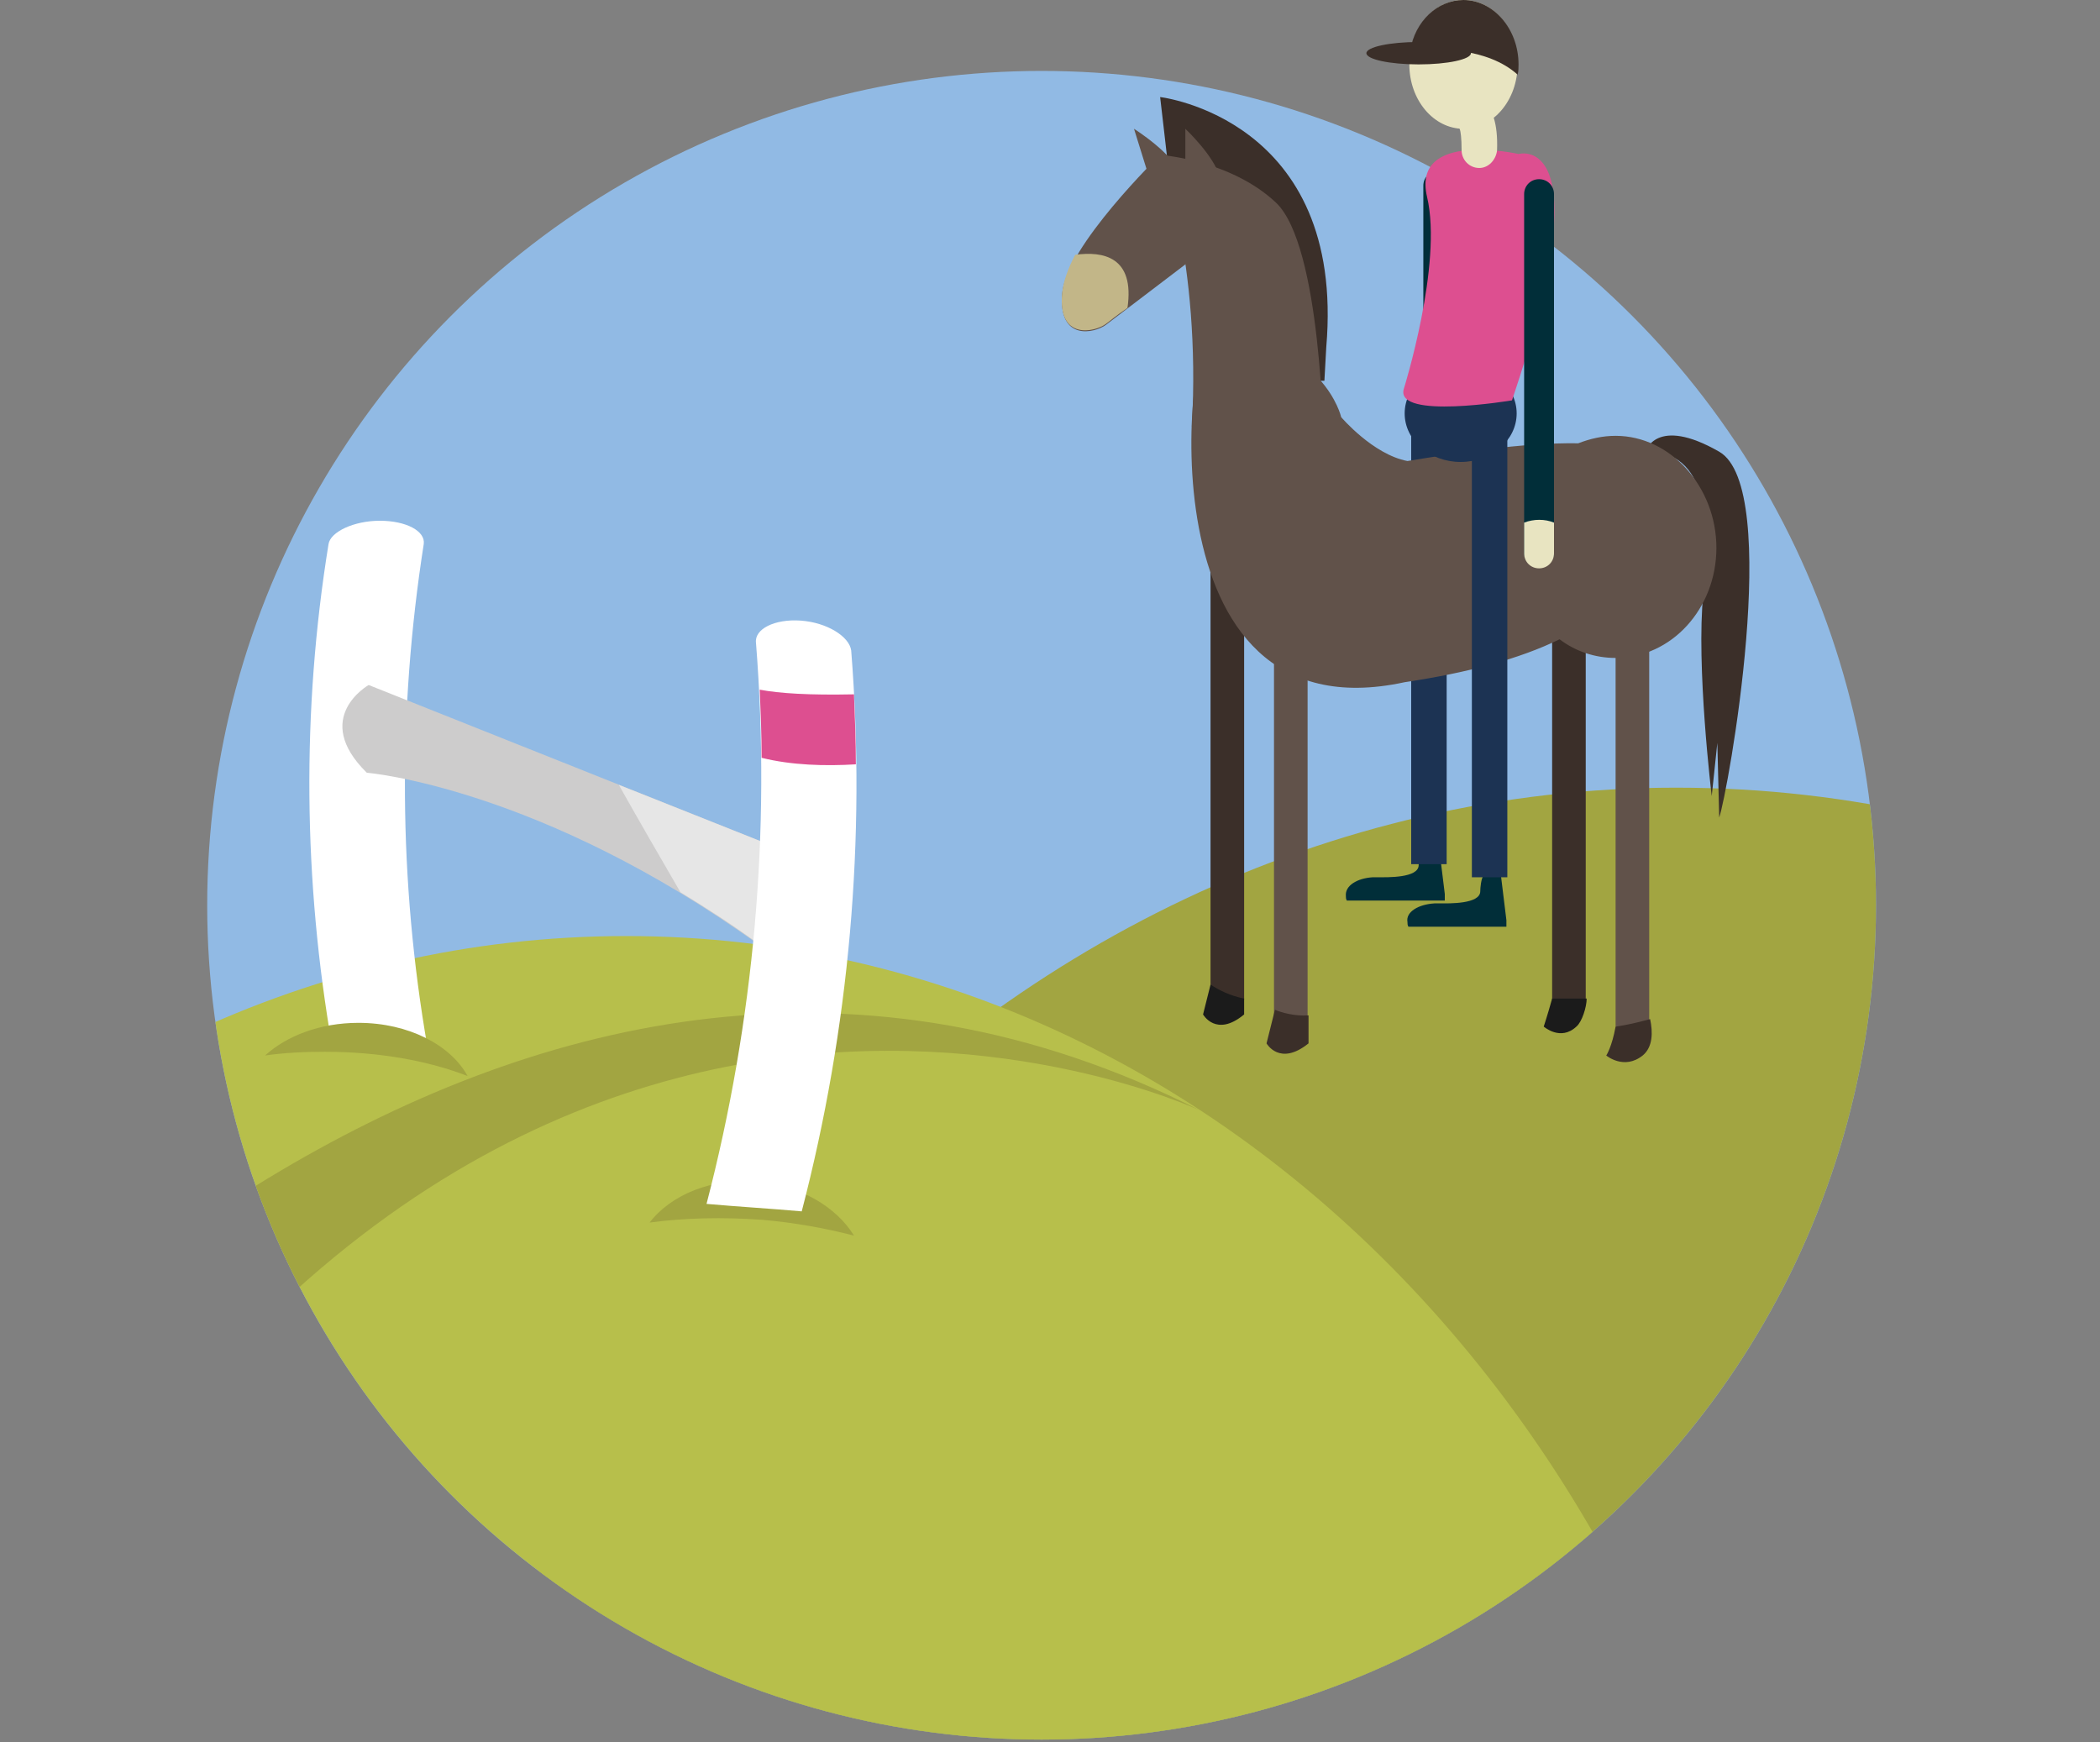 <?xml version="1.0" encoding="utf-8"?>
<!-- Generator: Adobe Illustrator 18.1.1, SVG Export Plug-In . SVG Version: 6.00 Build 0)  -->
<svg version="1.1" id="Lager_2" xmlns="http://www.w3.org/2000/svg" xmlns:xlink="http://www.w3.org/1999/xlink" x="0px" y="0px"
	 viewBox="0 0 225 186.7" enable-background="new 0 0 225 186.7" xml:space="preserve">
<rect x="0" y="0" width="225" height="186.7" fill="#808080" stroke="none"/>
<g>
	<g>
		<defs>
			<circle id="SVGID_1_" cx="111.6" cy="97" r="89.4"/>
		</defs>
		<clipPath id="SVGID_2_">
			<use xlink:href="#SVGID_1_"  overflow="visible"/>
		</clipPath>
		<rect x="-64.8" y="-13.8" clip-path="url(#SVGID_2_)" fill="#91BAE4" width="448.1" height="236.6"/>
		<g clip-path="url(#SVGID_2_)">
			<path fill="#A2A541" d="M317.5,237.2c-2.5-84.9-63.3-152.8-137.9-152.8S44.1,152.4,41.6,237.2v126.6h275.9V237.2L317.5,237.2z"/>
			<path fill="#B7BF4B" d="M191,237.5c-2.2-76.2-56.8-137.2-123.9-137.2s-121.7,61-123.9,137.2l0,126.3H191L191,237.5z"/>
			<path fill="#A2A541" d="M-31.2,181.7c8.1,4.1,15.9,8.7,23.2,13.7C45.3,79.8,128.6,119,128.6,119C56,82.2-8.3,152.1-31.2,181.7z"
				/>
			<path fill="#FFFFFF" d="M40.7,55.8c2.8,0,4.9,1.1,4.7,2.5c-2.8,17.9-2.7,36.1,0.4,53.9c-3.4,0-6.8,0-10.2,0
				c-3.1-17.8-3.3-36-0.4-53.9C35.4,57,37.9,55.8,40.7,55.8z"/>
			<path fill="#CDCCCC" d="M81.4,90.1L39.5,73.4c0,0-6.2,3.5-0.2,9.4c0,0,18.5,1.5,42.1,18.5L83.7,91L81.4,90.1z"/>
			<path fill="#A2A541" d="M34.8,112.7c5.9,0,11.2,1,15.3,2.6c-1.8-3.3-6.3-5.7-11.7-5.7c-4.1,0-7.7,1.4-10,3.5
				C30.5,112.8,32.6,112.7,34.8,112.7z"/>
			<path fill="#E6E6E6" d="M72.9,95.6c2.8,1.7,5.6,3.5,8.6,5.7L83.7,91l-2.3-0.9l-15.1-6C68.1,87.3,70.4,91.3,72.9,95.6z"/>
			<path fill="#A2A541" d="M81.6,130.7c3.5,0.3,6.8,0.9,9.9,1.7c-1.9-3.1-5.8-5.4-10.4-5.8c-4.8-0.4-9.2,1.4-11.5,4.4
				C73.3,130.5,77.4,130.4,81.6,130.7z"/>
			<path fill="#FFFFFF" d="M85.8,66.5c-2.8-0.2-5,0.9-4.8,2.4c1.6,20.2-0.2,40.5-5.3,60.1c3.4,0.3,6.8,0.5,10.2,0.8
				c5.1-19.6,6.9-39.9,5.3-60.1C91,68.2,88.6,66.7,85.8,66.5z"/>
			<path fill="#DD4F90" d="M91.7,81.9c0-2.5-0.1-5-0.2-7.5c-4.8,0.1-8-0.1-10.1-0.5c0.1,2.4,0.2,4.8,0.2,7.3
				C84.8,82,88.4,82.1,91.7,81.9z"/>
			<path fill="#B7BF4B" d="M-399.8,123.1c-236.5,0-428.3,51.1-428.3,114.2v126.6H28.4V237.2C28.4,174.2-163.3,123.1-399.8,123.1z"/>
		</g>
	</g>
	<g>
		<g>
			<g>
				<path fill="#012E39" d="M154.1,60c0.9,0,1.6-0.7,1.6-1.6V19.9c0-0.9-0.7-1.6-1.6-1.6c-0.9,0-1.6,0.7-1.6,1.6v38.5
					C152.5,59.3,153.2,60,154.1,60z"/>
			</g>
		</g>
		<g>
			<path fill="#E8E4C1" d="M154.1,54.8c0.6,0,1.1,0.1,1.6,0.3v3.3c0,0.9-0.7,1.6-1.6,1.6c-0.9,0-1.6-0.7-1.6-1.6v-3.3
				C153,54.9,153.5,54.8,154.1,54.8z"/>
		</g>
		<g>
			<path fill="#012E39" d="M147.1,94L147.1,94L147.1,94C147.1,94.1,147.1,94.1,147.1,94c0.1,0,0.1,0,0.2,0c0.1,0,0.1,0,0.2,0l0,0
				l0,0c0.1,0,0.1,0,0.2,0c0.9,0,4.3,0.1,4.3-1.3c0-0.4,0.1-1.3,0.3-1.6c0-0.5,0-0.8,0-0.8c0-0.5,0.4-1,0.9-1c0.5,0,1,0.4,1,0.9
				c0,0,0,0.3,0,0.7l0.6,4.9l0,0.7h-4.3h-1.5h-4.7c-0.1-0.2-0.1-0.3-0.1-0.5C144.1,94.9,145.4,94.1,147.1,94z"/>
		</g>
		<g>
			<path fill="#1C3353" d="M151.2,92.6V44.2c0-1.1,0.9-1.9,1.9-1.9c1.1,0,1.9,0.9,1.9,1.9v48.4H151.2z"/>
		</g>
		<g>
			<g>
				<path fill="#3B2F29" d="M176.3,48.4c0,0,1.1-3.9,7.9,0c6.8,3.9,0.9,36.7,0,39.2l-0.2-8l-0.6,5.7c0,0-1.7-14-0.9-21.7
					C183.3,56,183,48.2,176.3,48.4z"/>
			</g>
			<g>
				<path fill="#61524A" d="M173.1,110V62.3c0-0.9,0.8-1.7,1.8-1.7s1.8,0.8,1.8,1.7V110H173.1z"/>
			</g>
			<g>
				<path fill="#3B2F29" d="M173.1,110c-0.4,2.2-1,3.1-1,3.1s1.9,1.6,3.9,0c1.1-0.9,1.1-2.5,0.8-3.9
					C174.2,109.9,173.1,110,173.1,110z"/>
			</g>
			<g>
				<path fill="#3B2F29" d="M166.3,107.1V59.5c0-0.9,0.8-1.7,1.8-1.7s1.8,0.8,1.8,1.7v47.6H166.3z"/>
			</g>
			<g>
				<path fill="#1B1B1B" d="M166.3,107c-0.5,1.8-0.9,3-0.9,3s1.8,1.6,3.5,0c0.6-0.5,1.1-2.1,1.1-3C168.4,107,167.2,107,166.3,107z"
					/>
			</g>
			<g>
				<path fill="#61524A" d="M136.5,110V62.3c0-0.9,0.8-1.7,1.8-1.7s1.8,0.8,1.8,1.7V110H136.5z"/>
			</g>
			<g>
				<path fill="#3B2F29" d="M136.6,108.2l-0.9,3.6c0,0,1.4,2.5,4.5,0v-3C138.7,108.9,137.3,108.5,136.6,108.2z"/>
			</g>
			<g>
				<path fill="#3B2F29" d="M129.7,107.1V59.5c0-0.9,0.8-1.7,1.8-1.7c1,0,1.8,0.8,1.8,1.7v47.6H129.7z"/>
			</g>
			<g>
				<path fill="#1B1B1B" d="M133.3,107c-1.5-0.3-2.7-0.9-3.6-1.5l-0.8,3.2c0,0,1.4,2.5,4.4,0V107z"/>
			</g>
			<g>
				<path fill="#61524A" d="M173.1,46.7c-1.4,0-2.7,0.3-4,0.8c-6-0.1-13.4,1.1-18.3,1.9c-3.7-0.7-7.1-4.7-7.1-4.7s-1.8-8-13.9-9.2
					c-2.6-0.2-7.9,43.8,20.7,37.6c0,0,0,0,0,0c6.7-1,12.3-2.5,16.6-4.6c1.7,1.3,3.8,2,6,2c6,0,10.8-5.3,10.8-11.8
					S179,46.7,173.1,46.7z"/>
			</g>
			<g>
				<path fill="#3B2F29" d="M134.1,23.6l4.4,17.2h3.4l0.2-3.6c2.1-24.5-17.8-26.8-17.8-26.8s0.9,7.7,0.9,7.9L134.1,23.6z"/>
			</g>
			<g>
				<path fill="#61524A" d="M124.3,16.6c0,0-10.1,9.8-10.5,14.9s3.5,4.2,4.7,3.3c1.2-0.9,13.4-10.2,13.4-10.2l-2.3-4l0.1-2.6
					L124.3,16.6z"/>
			</g>
			<g>
				<path fill="#C2B688" d="M115.2,27.3c-0.8,1.5-1.3,3-1.4,4.1c-0.5,5.1,3.5,4.2,4.7,3.3c0.3-0.2,1.1-0.9,2.3-1.7
					C121.6,27.5,118.2,26.9,115.2,27.3z"/>
			</g>
			<g>
				<path fill="#61524A" d="M141.8,47.5c0,0-0.2-21.2-5.1-25.8c-4.9-4.6-12.4-5.1-12.4-5.1s4.4,11.3,3.4,29.1L141.8,47.5z"/>
			</g>
			<g>
				<path fill="#61524A" d="M127,18.4v-4.6c0,0,3.1,2.9,3.7,5.2C131.4,21.3,127,18.4,127,18.4z"/>
			</g>
			<g>
				<path fill="#61524A" d="M123.4,19.9l-1.9-6.1c0,0,4.3,2.7,5,5S123.4,19.9,123.4,19.9z"/>
			</g>
			<g>
				<ellipse fill="#1C3353" cx="156.5" cy="44.3" rx="6" ry="5.2"/>
			</g>
			<g>
				<path fill="#DD4F90" d="M150.4,41.7c0,0,4.2-13.4,2.5-20.6c-1.7-7.2,9.8-4.6,9.8-4.6s9.1-2.6-0.7,26.4
					C162,42.9,149.5,45,150.4,41.7z"/>
			</g>
			<g>
				<path fill="#012E39" d="M153.7,96.8L153.7,96.8L153.7,96.8C153.7,96.8,153.7,96.8,153.7,96.8c0.1,0,0.1,0,0.2,0
					c0.1,0,0.1,0,0.2,0l0,0l0,0c0.1,0,0.1,0,0.2,0c0.9,0,4.3,0.1,4.3-1.3c0-0.4,0.1-1.3,0.3-1.6c0-0.5,0-0.8,0-0.8
					c0-0.5,0.4-1,0.9-1c0.5,0,1,0.4,1,0.9c0,0,0,0.3,0,0.7l0.6,4.9l0,0.7h-4.3h-1.5h-4.7c-0.1-0.2-0.1-0.3-0.1-0.5
					C150.6,97.7,152,96.9,153.7,96.8z"/>
			</g>
			<g>
				<path fill="#1C3353" d="M157.7,94V45.6c0-1.1,0.9-1.9,1.9-1.9s1.9,0.9,1.9,1.9V94H157.7z"/>
			</g>
			<g>
				<path fill="#E8E4C1" d="M158.5,18C158.4,18,158.4,18,158.5,18c-1.1,0-1.9-0.9-1.9-1.9c0-1.3-0.1-2-0.2-2.3
					c-0.6-0.2-1.1-0.6-1.3-1.3c-0.3-1,0.3-2.1,1.3-2.4c0.6-0.2,1.5-0.2,2.3,0.5c1.2,0.9,1.8,2.6,1.7,5.5
					C160.3,17.1,159.5,18,158.5,18z"/>
			</g>
			<g>
				<ellipse fill="#E8E4C1" cx="156.8" cy="6.9" rx="5.8" ry="6.9"/>
			</g>
			<g>
				<path fill="#3B2F29" d="M156.8,0c-2.8,0-5.2,2.3-5.7,5.4c2.8-0.3,8.3-0.3,11.5,2.6c0.1-0.4,0.1-0.7,0.1-1.1
					C162.7,3.1,160,0,156.8,0z"/>
			</g>
			<g>
				<g>
					<path fill="#012E39" d="M164.9,60.8c0.9,0,1.6-0.7,1.6-1.6V20.8c0-0.9-0.7-1.6-1.6-1.6c-0.9,0-1.6,0.7-1.6,1.6v38.5
						C163.3,60.1,164,60.8,164.9,60.8z"/>
				</g>
			</g>
			<g>
				<path fill="#E8E4C1" d="M164.9,55.7c0.6,0,1.1,0.1,1.6,0.3v3.3c0,0.9-0.7,1.6-1.6,1.6c-0.9,0-1.6-0.7-1.6-1.6V56
					C163.8,55.8,164.4,55.7,164.9,55.7z"/>
			</g>
			<g>
				<ellipse fill="#3B2F29" cx="152" cy="5.7" rx="5.6" ry="1.2"/>
			</g>
		</g>
	</g>
</g>
</svg>
